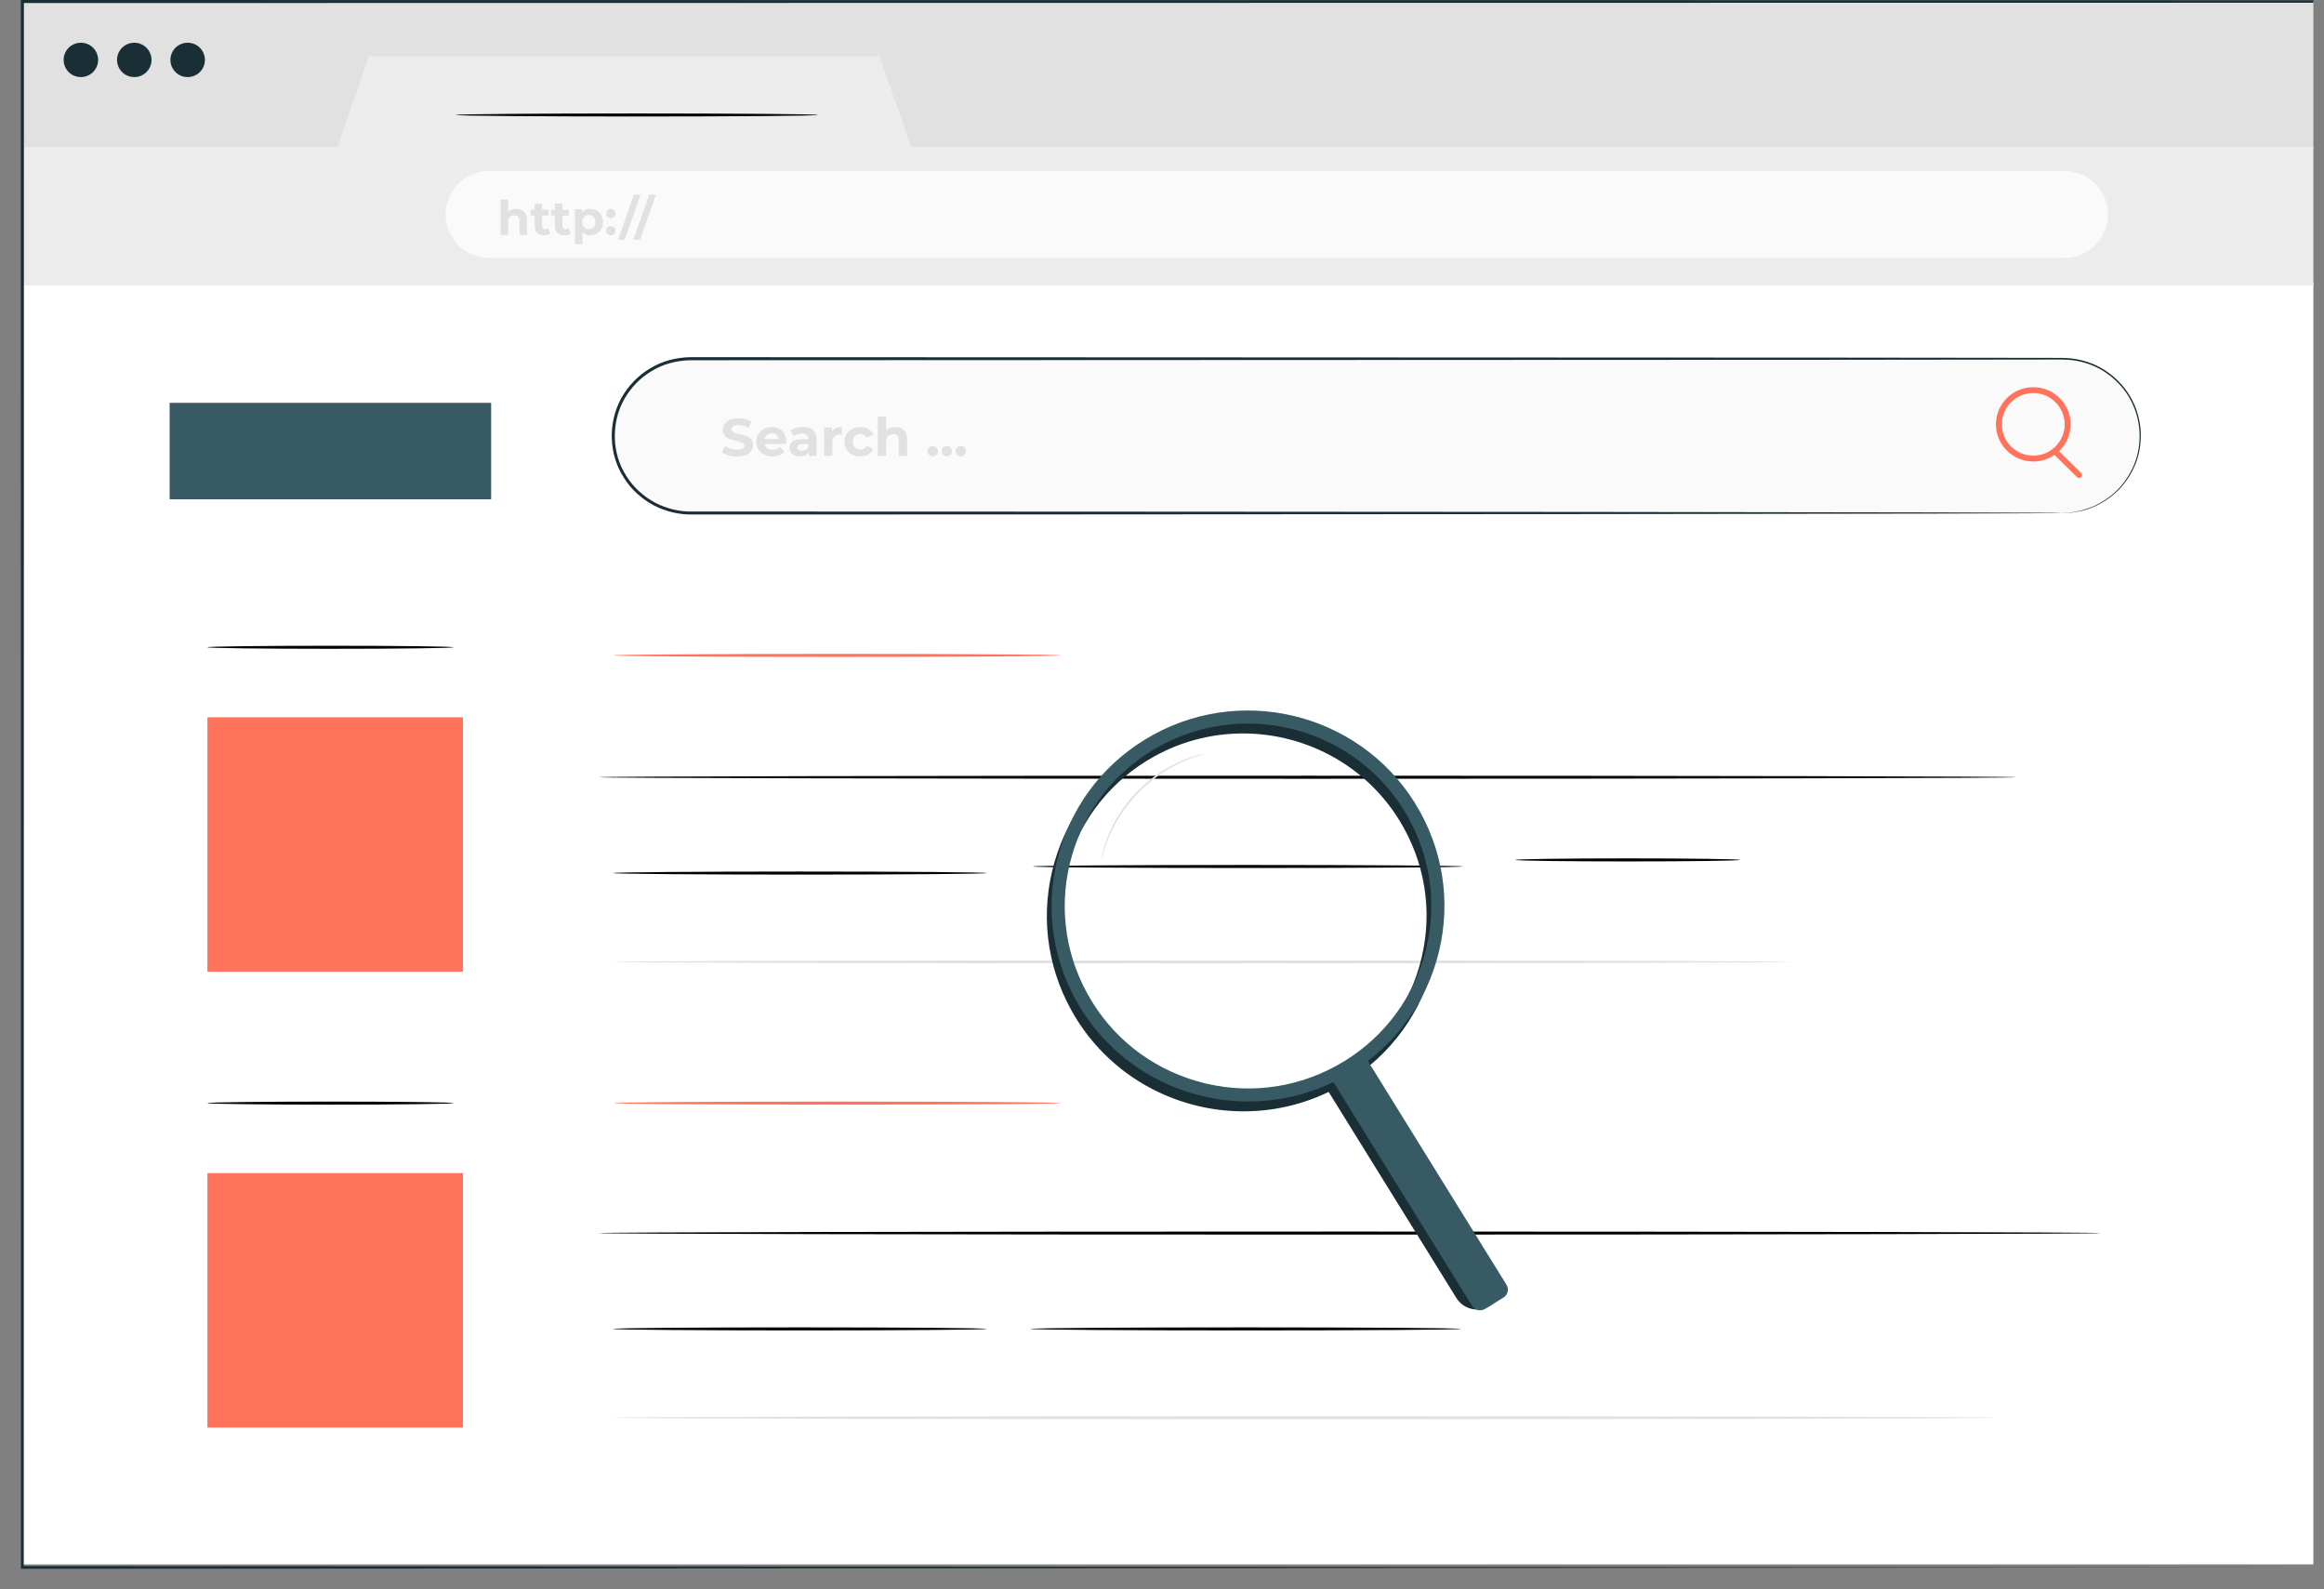 <svg width="196" height="134" viewBox="0 0 196 134" fill="none" xmlns="http://www.w3.org/2000/svg">
<rect x="0" y="0" width="196" height="134" fill="#808080" stroke="none"/>
<g clip-path="url(#clip0_431_9165)">
<path d="M195.491 0.128H1.887V12.475H195.491V0.128Z" fill="#E1E1E1"/>
<path d="M195.463 23.817H1.859V131.908H195.463V23.817Z" fill="white"/>
<path d="M1.887 12.383H28.468L31.103 4.746H74.195L76.829 12.383H195.491V24.076H1.887V12.383Z" fill="#ECECEC"/>
<path d="M8.276 5.052C8.276 5.852 7.625 6.5 6.822 6.5C6.018 6.5 5.367 5.852 5.367 5.052C5.367 4.251 6.018 3.603 6.822 3.603C7.625 3.603 8.276 4.251 8.276 5.052Z" fill="#1A2E35"/>
<path d="M12.779 5.052C12.779 5.852 12.128 6.5 11.324 6.5C10.521 6.5 9.87 5.852 9.87 5.052C9.87 4.251 10.521 3.603 11.324 3.603C12.128 3.603 12.779 4.251 12.779 5.052Z" fill="#1A2E35"/>
<path d="M17.282 5.052C17.282 5.852 16.631 6.5 15.827 6.5C15.024 6.5 14.373 5.852 14.373 5.052C14.373 4.251 15.024 3.603 15.827 3.603C16.631 3.603 17.282 4.251 17.282 5.052Z" fill="#1A2E35"/>
<path d="M174.093 21.751H41.266C39.23 21.751 37.579 20.108 37.579 18.081C37.579 16.055 39.23 14.412 41.266 14.412H174.091C176.127 14.412 177.777 16.055 177.777 18.081C177.777 20.108 176.127 21.751 174.091 21.751H174.093Z" fill="#FAFAFA"/>
<path d="M44.446 18.569V19.808H43.815V18.666C43.815 18.316 43.653 18.154 43.375 18.154C43.071 18.154 42.852 18.34 42.852 18.737V19.808H42.222V16.822H42.852V17.869C43.023 17.699 43.265 17.611 43.543 17.611C44.057 17.611 44.446 17.909 44.446 18.569Z" fill="#E1E1E1"/>
<path d="M46.419 19.704C46.291 19.796 46.099 19.84 45.905 19.84C45.391 19.84 45.092 19.578 45.092 19.064V18.174H44.756V17.691H45.092V17.164H45.722V17.691H46.263V18.174H45.722V19.055C45.722 19.241 45.822 19.341 45.993 19.341C46.085 19.341 46.179 19.312 46.248 19.26L46.418 19.702L46.419 19.704Z" fill="#E1E1E1"/>
<path d="M48.131 19.704C48.002 19.796 47.811 19.84 47.617 19.84C47.102 19.84 46.803 19.578 46.803 19.064V18.174H46.467V17.691H46.803V17.164H47.433V17.691H47.975V18.174H47.433V19.055C47.433 19.241 47.534 19.341 47.704 19.341C47.796 19.341 47.89 19.312 47.959 19.26L48.129 19.702L48.131 19.704Z" fill="#E1E1E1"/>
<path d="M50.857 18.726C50.857 19.406 50.385 19.841 49.773 19.841C49.503 19.841 49.28 19.758 49.119 19.58V20.591H48.489V17.644H49.092V17.894C49.25 17.706 49.484 17.612 49.775 17.612C50.386 17.612 50.859 18.046 50.859 18.728L50.857 18.726ZM50.219 18.726C50.219 18.352 49.98 18.125 49.665 18.125C49.35 18.125 49.111 18.351 49.111 18.726C49.111 19.102 49.35 19.327 49.665 19.327C49.98 19.327 50.219 19.102 50.219 18.726Z" fill="#E1E1E1"/>
<path d="M51.124 18.002C51.124 17.769 51.298 17.615 51.516 17.615C51.734 17.615 51.908 17.769 51.908 18.002C51.908 18.235 51.734 18.396 51.516 18.396C51.298 18.396 51.124 18.232 51.124 18.002ZM51.124 19.447C51.124 19.214 51.298 19.06 51.516 19.06C51.734 19.06 51.908 19.214 51.908 19.447C51.908 19.68 51.734 19.841 51.516 19.841C51.298 19.841 51.124 19.677 51.124 19.447Z" fill="#E1E1E1"/>
<path d="M53.461 16.419H54.023L52.689 20.211H52.127L53.461 16.419Z" fill="#E1E1E1"/>
<path d="M54.752 16.419H55.314L53.98 20.211H53.418L54.752 16.419Z" fill="#E1E1E1"/>
<path d="M173.972 43.255H58.248C54.639 43.255 51.714 40.343 51.714 36.751C51.714 33.158 54.639 30.246 58.248 30.246H173.972C177.58 30.246 180.505 33.158 180.505 36.751C180.505 40.343 177.58 43.255 173.972 43.255Z" fill="#FAFAFA"/>
<path d="M173.972 43.255C173.954 43.202 174.971 43.374 176.646 42.653C177.456 42.275 178.43 41.645 179.204 40.573C179.59 40.042 179.936 39.414 180.162 38.692C180.385 37.969 180.493 37.16 180.432 36.31C180.373 35.462 180.139 34.575 179.697 33.739C179.258 32.902 178.589 32.133 177.749 31.526C176.913 30.91 175.872 30.508 174.756 30.365C174.199 30.302 173.618 30.313 173.028 30.316C172.437 30.316 171.836 30.317 171.223 30.319C166.325 30.325 160.749 30.332 154.586 30.338C129.928 30.348 95.87 30.36 58.254 30.376C57.105 30.393 55.949 30.677 54.972 31.281C53.98 31.858 53.176 32.718 52.621 33.705C51.529 35.699 51.597 38.259 52.83 40.143C53.417 41.097 54.281 41.864 55.258 42.392C56.25 42.904 57.356 43.163 58.472 43.132C60.727 43.132 62.965 43.132 65.183 43.132C74.053 43.135 82.608 43.136 90.76 43.14C107.06 43.151 121.739 43.159 134.068 43.167C146.392 43.184 156.368 43.198 163.266 43.208C166.71 43.219 169.384 43.227 171.204 43.232C172.108 43.238 172.799 43.241 173.268 43.244C173.733 43.249 173.972 43.257 173.972 43.257C173.972 43.257 173.733 43.267 173.268 43.27C172.799 43.273 172.108 43.278 171.204 43.282C169.384 43.287 166.71 43.297 163.266 43.306C156.368 43.316 146.394 43.33 134.068 43.347C121.739 43.355 107.06 43.365 90.76 43.374C82.608 43.376 74.053 43.379 65.183 43.382C62.965 43.382 60.727 43.382 58.472 43.382C57.329 43.415 56.166 43.146 55.139 42.614C54.122 42.067 53.224 41.268 52.613 40.276C51.332 38.316 51.258 35.654 52.395 33.58C52.973 32.553 53.81 31.658 54.84 31.057C55.855 30.431 57.059 30.135 58.254 30.116C95.87 30.131 129.928 30.145 154.586 30.154C160.749 30.161 166.325 30.167 171.223 30.173C171.836 30.173 172.436 30.175 173.028 30.176C173.617 30.176 174.199 30.167 174.774 30.232C175.912 30.381 176.974 30.796 177.822 31.427C178.675 32.049 179.353 32.832 179.797 33.686C180.245 34.539 180.478 35.442 180.534 36.302C180.592 37.164 180.477 37.987 180.248 38.717C180.014 39.448 179.66 40.083 179.266 40.617C178.476 41.698 177.488 42.325 176.668 42.699C175.834 43.07 175.135 43.17 174.675 43.228C174.21 43.254 173.972 43.254 173.972 43.254V43.255Z" fill="#1A2E35"/>
<path d="M60.899 38.137L61.146 37.592C61.41 37.784 61.806 37.918 62.184 37.918C62.615 37.918 62.79 37.776 62.79 37.583C62.79 36.998 60.963 37.399 60.963 36.237C60.963 35.705 61.394 35.263 62.287 35.263C62.682 35.263 63.086 35.356 63.377 35.54L63.153 36.09C62.862 35.925 62.561 35.844 62.282 35.844C61.851 35.844 61.685 36.004 61.685 36.202C61.685 36.779 63.513 36.381 63.513 37.53C63.513 38.053 63.077 38.5 62.179 38.5C61.681 38.5 61.178 38.353 60.899 38.137Z" fill="#E1E1E1"/>
<path d="M66.314 37.44H64.487C64.554 37.739 64.81 37.923 65.178 37.923C65.434 37.923 65.617 37.847 65.784 37.69L66.156 38.093C65.932 38.348 65.595 38.481 65.16 38.481C64.325 38.481 63.782 37.958 63.782 37.243C63.782 36.529 64.334 36.006 65.069 36.006C65.805 36.006 66.327 36.48 66.327 37.253C66.327 37.307 66.317 37.383 66.312 37.44H66.314ZM64.477 37.033H65.666C65.617 36.728 65.388 36.532 65.074 36.532C64.761 36.532 64.527 36.724 64.477 37.033Z" fill="#E1E1E1"/>
<path d="M68.867 37.072V38.445H68.212V38.145C68.081 38.364 67.829 38.481 67.475 38.481C66.909 38.481 66.572 38.169 66.572 37.752C66.572 37.335 66.873 37.033 67.61 37.033H68.167C68.167 36.733 67.987 36.559 67.61 36.559C67.353 36.559 67.089 36.643 66.914 36.782L66.663 36.294C66.927 36.107 67.319 36.004 67.704 36.004C68.441 36.004 68.866 36.343 68.866 37.072H68.867ZM68.167 37.684V37.438H67.686C67.358 37.438 67.255 37.559 67.255 37.721C67.255 37.895 67.403 38.01 67.65 38.01C67.884 38.01 68.086 37.903 68.165 37.684H68.167Z" fill="#E1E1E1"/>
<path d="M71 36.004V36.648C70.941 36.643 70.897 36.638 70.843 36.638C70.456 36.638 70.201 36.849 70.201 37.309V38.443H69.501V36.038H70.169V36.355C70.34 36.122 70.628 36.001 71 36.001V36.004Z" fill="#E1E1E1"/>
<path d="M71.217 37.243C71.217 36.519 71.778 36.006 72.563 36.006C73.071 36.006 73.47 36.224 73.645 36.617L73.103 36.907C72.972 36.679 72.78 36.576 72.56 36.576C72.205 36.576 71.927 36.822 71.927 37.242C71.927 37.662 72.205 37.907 72.56 37.907C72.78 37.907 72.974 37.809 73.103 37.576L73.645 37.871C73.47 38.256 73.071 38.479 72.563 38.479C71.777 38.479 71.217 37.966 71.217 37.242V37.243Z" fill="#E1E1E1"/>
<path d="M76.503 37.069V38.446H75.802V37.177C75.802 36.789 75.622 36.61 75.314 36.61C74.976 36.61 74.734 36.816 74.734 37.258V38.446H74.034V35.13H74.734V36.291C74.924 36.103 75.193 36.004 75.501 36.004C76.071 36.004 76.503 36.336 76.503 37.068V37.069Z" fill="#E1E1E1"/>
<path d="M78.237 38.042C78.237 37.784 78.43 37.612 78.674 37.612C78.917 37.612 79.11 37.782 79.11 38.042C79.11 38.302 78.917 38.479 78.674 38.479C78.43 38.479 78.237 38.295 78.237 38.042Z" fill="#E1E1E1"/>
<path d="M79.415 38.042C79.415 37.784 79.608 37.612 79.851 37.612C80.095 37.612 80.287 37.782 80.287 38.042C80.287 38.302 80.095 38.479 79.851 38.479C79.608 38.479 79.415 38.295 79.415 38.042Z" fill="#E1E1E1"/>
<path d="M80.592 38.042C80.592 37.784 80.784 37.612 81.028 37.612C81.271 37.612 81.464 37.782 81.464 38.042C81.464 38.302 81.271 38.479 81.028 38.479C80.784 38.479 80.592 38.295 80.592 38.042Z" fill="#E1E1E1"/>
<path d="M38.238 54.578C38.238 54.65 33.594 54.707 27.865 54.707C22.137 54.707 17.492 54.65 17.492 54.578C17.492 54.507 22.135 54.45 27.865 54.45C33.595 54.45 38.238 54.507 38.238 54.578Z" fill="black"/>
<path d="M39.048 60.48H17.492V81.939H39.048V60.48Z" fill="#FF735D"/>
<path d="M170.042 65.537C170.042 65.609 143.284 65.666 110.283 65.666C77.283 65.666 50.518 65.609 50.518 65.537C50.518 65.466 77.272 65.409 110.283 65.409C143.295 65.409 170.042 65.466 170.042 65.537Z" fill="black"/>
<path d="M83.209 73.617C83.209 73.688 76.157 73.745 67.462 73.745C58.766 73.745 51.714 73.688 51.714 73.617C51.714 73.546 58.763 73.489 67.462 73.489C76.16 73.489 83.209 73.546 83.209 73.617Z" fill="black"/>
<path d="M150.936 81.109C150.936 81.18 128.723 81.237 101.327 81.237C73.93 81.237 51.712 81.18 51.712 81.109C51.712 81.037 73.921 80.981 101.327 80.981C128.732 80.981 150.936 81.037 150.936 81.109Z" fill="#E1E1E1"/>
<path d="M38.238 93.015C38.238 93.086 33.594 93.143 27.865 93.143C22.137 93.143 17.492 93.086 17.492 93.015C17.492 92.944 22.135 92.887 27.865 92.887C33.595 92.887 38.238 92.944 38.238 93.015Z" fill="black"/>
<path d="M39.048 98.916H17.492V120.376H39.048V98.916Z" fill="#FF735D"/>
<path d="M177.142 103.974C177.142 104.045 148.794 104.102 113.833 104.102C78.871 104.102 50.517 104.045 50.517 103.974C50.517 103.903 78.858 103.845 113.833 103.845C148.807 103.845 177.142 103.903 177.142 103.974Z" fill="black"/>
<path d="M83.209 112.054C83.209 112.125 76.157 112.182 67.462 112.182C58.766 112.182 51.714 112.125 51.714 112.054C51.714 111.982 58.763 111.925 67.462 111.925C76.16 111.925 83.209 111.982 83.209 112.054Z" fill="black"/>
<path d="M168.218 119.545C168.218 119.617 142.135 119.674 109.968 119.674C77.802 119.674 51.714 119.617 51.714 119.545C51.714 119.474 77.79 119.417 109.968 119.417C142.146 119.417 168.218 119.474 168.218 119.545Z" fill="#E1E1E1"/>
<path d="M195.491 132.166C195.491 131.322 195.451 80.491 195.388 0.128L195.491 0.231C141.902 0.238 74.683 0.247 1.903 0.257H1.887L2.016 0.128C2.011 47.258 2.008 92.039 2.005 132.166L1.887 132.049C116.088 132.119 194.441 132.166 195.491 132.166C194.441 132.166 116.088 132.214 1.887 132.284H1.769V132.166C1.766 92.039 1.761 47.258 1.758 0.128V0H1.903C74.683 0.01 141.902 0.019 195.491 0.025H195.595V0.128C195.531 80.491 195.491 131.322 195.491 132.166Z" fill="#1A2E35"/>
<path d="M68.968 9.694C68.968 9.766 62.131 9.823 53.702 9.823C45.272 9.823 38.434 9.766 38.434 9.694C38.434 9.623 45.269 9.566 53.702 9.566C62.134 9.566 68.968 9.623 68.968 9.694Z" fill="black"/>
<path d="M41.423 33.967H14.307V42.099H41.423V33.967Z" fill="#375A64"/>
<path d="M89.438 55.263C89.438 55.334 81.007 55.392 70.609 55.392C60.21 55.392 51.777 55.334 51.777 55.263C51.777 55.192 60.207 55.135 70.609 55.135C81.01 55.135 89.438 55.192 89.438 55.263Z" fill="#FF735D"/>
<path d="M89.438 93.015C89.438 93.086 81.007 93.143 70.609 93.143C60.21 93.143 51.777 93.086 51.777 93.015C51.777 92.944 60.207 92.887 70.609 92.887C81.01 92.887 89.438 92.944 89.438 93.015Z" fill="#FF735D"/>
<path d="M171.481 38.915C169.746 38.915 168.332 37.51 168.332 35.782C168.332 34.055 169.744 32.648 171.481 32.648C173.217 32.648 174.629 34.054 174.629 35.782C174.629 37.511 173.217 38.915 171.481 38.915ZM171.481 33.141C170.018 33.141 168.829 34.325 168.829 35.781C168.829 37.237 170.019 38.421 171.481 38.421C172.942 38.421 174.132 37.237 174.132 35.781C174.132 34.325 172.942 33.141 171.481 33.141Z" fill="#FF735D"/>
<path d="M175.347 40.306C175.283 40.306 175.221 40.283 175.172 40.235L173.12 38.209C173.023 38.112 173.023 37.956 173.12 37.86C173.216 37.763 173.373 37.763 173.47 37.86L175.522 39.886C175.619 39.983 175.619 40.138 175.522 40.235C175.474 40.284 175.411 40.308 175.347 40.308V40.306Z" fill="#FF735D"/>
<path d="M123.345 73.062C123.345 73.134 115.233 73.191 105.23 73.191C95.226 73.191 87.111 73.134 87.111 73.062C87.111 72.991 95.221 72.934 105.23 72.934C115.238 72.934 123.345 72.991 123.345 73.062Z" fill="black"/>
<path d="M146.757 72.508C146.757 72.579 142.513 72.636 137.281 72.636C132.049 72.636 127.804 72.579 127.804 72.508C127.804 72.436 132.046 72.379 137.281 72.379C142.516 72.379 146.757 72.436 146.757 72.508Z" fill="black"/>
<path d="M123.173 112.054C123.173 112.125 115.061 112.182 105.058 112.182C95.054 112.182 86.939 112.125 86.939 112.054C86.939 111.982 95.049 111.925 105.058 111.925C115.066 111.925 123.173 111.982 123.173 112.054Z" fill="black"/>
<path d="M97.717 92.094C94.697 90.662 92.085 88.314 90.352 85.183C88.217 81.326 87.719 76.873 88.948 72.642C90.178 68.412 92.988 64.913 96.863 62.786C104.86 58.399 114.953 61.306 119.36 69.269C121.495 73.126 121.993 77.58 120.764 81.809C119.534 86.038 116.725 89.538 112.85 91.665C107.999 94.327 102.374 94.303 97.718 92.094H97.717ZM111.518 63.352C107.173 61.292 101.927 61.27 97.398 63.753C93.784 65.735 91.16 69.003 90.014 72.948C88.867 76.895 89.332 81.05 91.324 84.649C93.316 88.247 96.596 90.859 100.561 91.999C104.526 93.142 108.699 92.679 112.314 90.695C115.929 88.713 118.552 85.447 119.698 81.5C120.845 77.553 120.381 73.398 118.388 69.8C116.771 66.878 114.334 64.686 111.517 63.35L111.518 63.352Z" fill="#1A2E35"/>
<path d="M125.657 110.114C124.689 110.708 123.422 110.409 122.825 109.445L111.996 91.976C111.894 91.811 111.945 91.594 112.11 91.491L114.42 90.071C114.582 89.971 114.794 90.017 114.9 90.176L126.291 107.233C126.935 108.198 126.647 109.504 125.657 110.112V110.114Z" fill="#1A2E35"/>
<path d="M98.115 91.263C95.095 89.83 92.483 87.482 90.75 84.351C88.615 80.494 88.117 76.041 89.346 71.811C90.576 67.58 93.387 64.079 97.261 61.955C105.258 57.567 115.351 60.475 119.758 68.437C121.893 72.294 122.391 76.748 121.162 80.977C119.932 85.207 117.123 88.707 113.248 90.833C108.397 93.495 102.772 93.472 98.116 91.263H98.115ZM111.916 62.52C107.571 60.46 102.325 60.438 97.796 62.921C94.181 64.903 91.558 68.171 90.412 72.116C89.265 76.064 89.73 80.218 91.722 83.817C93.713 87.415 96.994 90.027 100.959 91.168C104.924 92.31 109.097 91.847 112.712 89.864C116.327 87.881 118.95 84.615 120.096 80.668C121.243 76.721 120.779 72.566 118.786 68.968C117.169 66.046 114.732 63.855 111.915 62.519L111.916 62.52Z" fill="#375A64"/>
<path d="M112.21 90.841L115.112 89.059L127.054 108.331C127.283 108.7 127.168 109.184 126.797 109.412L125.239 110.369C124.868 110.597 124.381 110.482 124.152 110.113L112.21 90.841Z" fill="#375A64"/>
<path d="M92.892 72.478C92.881 72.476 92.914 72.296 92.984 71.969C93.016 71.806 93.062 71.606 93.137 71.381C93.209 71.156 93.277 70.893 93.395 70.619C93.451 70.48 93.508 70.334 93.569 70.183C93.631 70.033 93.712 69.882 93.787 69.724C93.931 69.402 94.129 69.082 94.328 68.74C94.751 68.071 95.278 67.374 95.913 66.715C96.558 66.064 97.244 65.522 97.903 65.081C98.24 64.874 98.557 64.669 98.877 64.517C99.034 64.438 99.183 64.354 99.332 64.287C99.482 64.224 99.626 64.162 99.765 64.103C100.037 63.978 100.3 63.904 100.524 63.826C100.749 63.745 100.946 63.695 101.11 63.658C101.436 63.581 101.616 63.542 101.619 63.552C101.623 63.563 101.446 63.62 101.128 63.717C100.967 63.761 100.773 63.821 100.553 63.908C100.333 63.994 100.075 64.075 99.81 64.206C99.674 64.268 99.533 64.332 99.385 64.398C99.238 64.466 99.093 64.553 98.939 64.633C98.627 64.788 98.317 64.996 97.984 65.203C97.338 65.644 96.663 66.184 96.026 66.826C95.399 67.475 94.875 68.161 94.45 68.817C94.251 69.153 94.051 69.467 93.903 69.782C93.826 69.938 93.744 70.085 93.678 70.233C93.616 70.38 93.556 70.522 93.497 70.66C93.373 70.93 93.298 71.186 93.218 71.408C93.136 71.629 93.082 71.823 93.04 71.985C92.953 72.305 92.898 72.481 92.889 72.479L92.892 72.478Z" fill="#E1E1E1"/>
</g>
<defs>
<clipPath id="clip0_431_9165">
<rect width="195.104" height="134" fill="white"/>
</clipPath>
</defs>
</svg>
